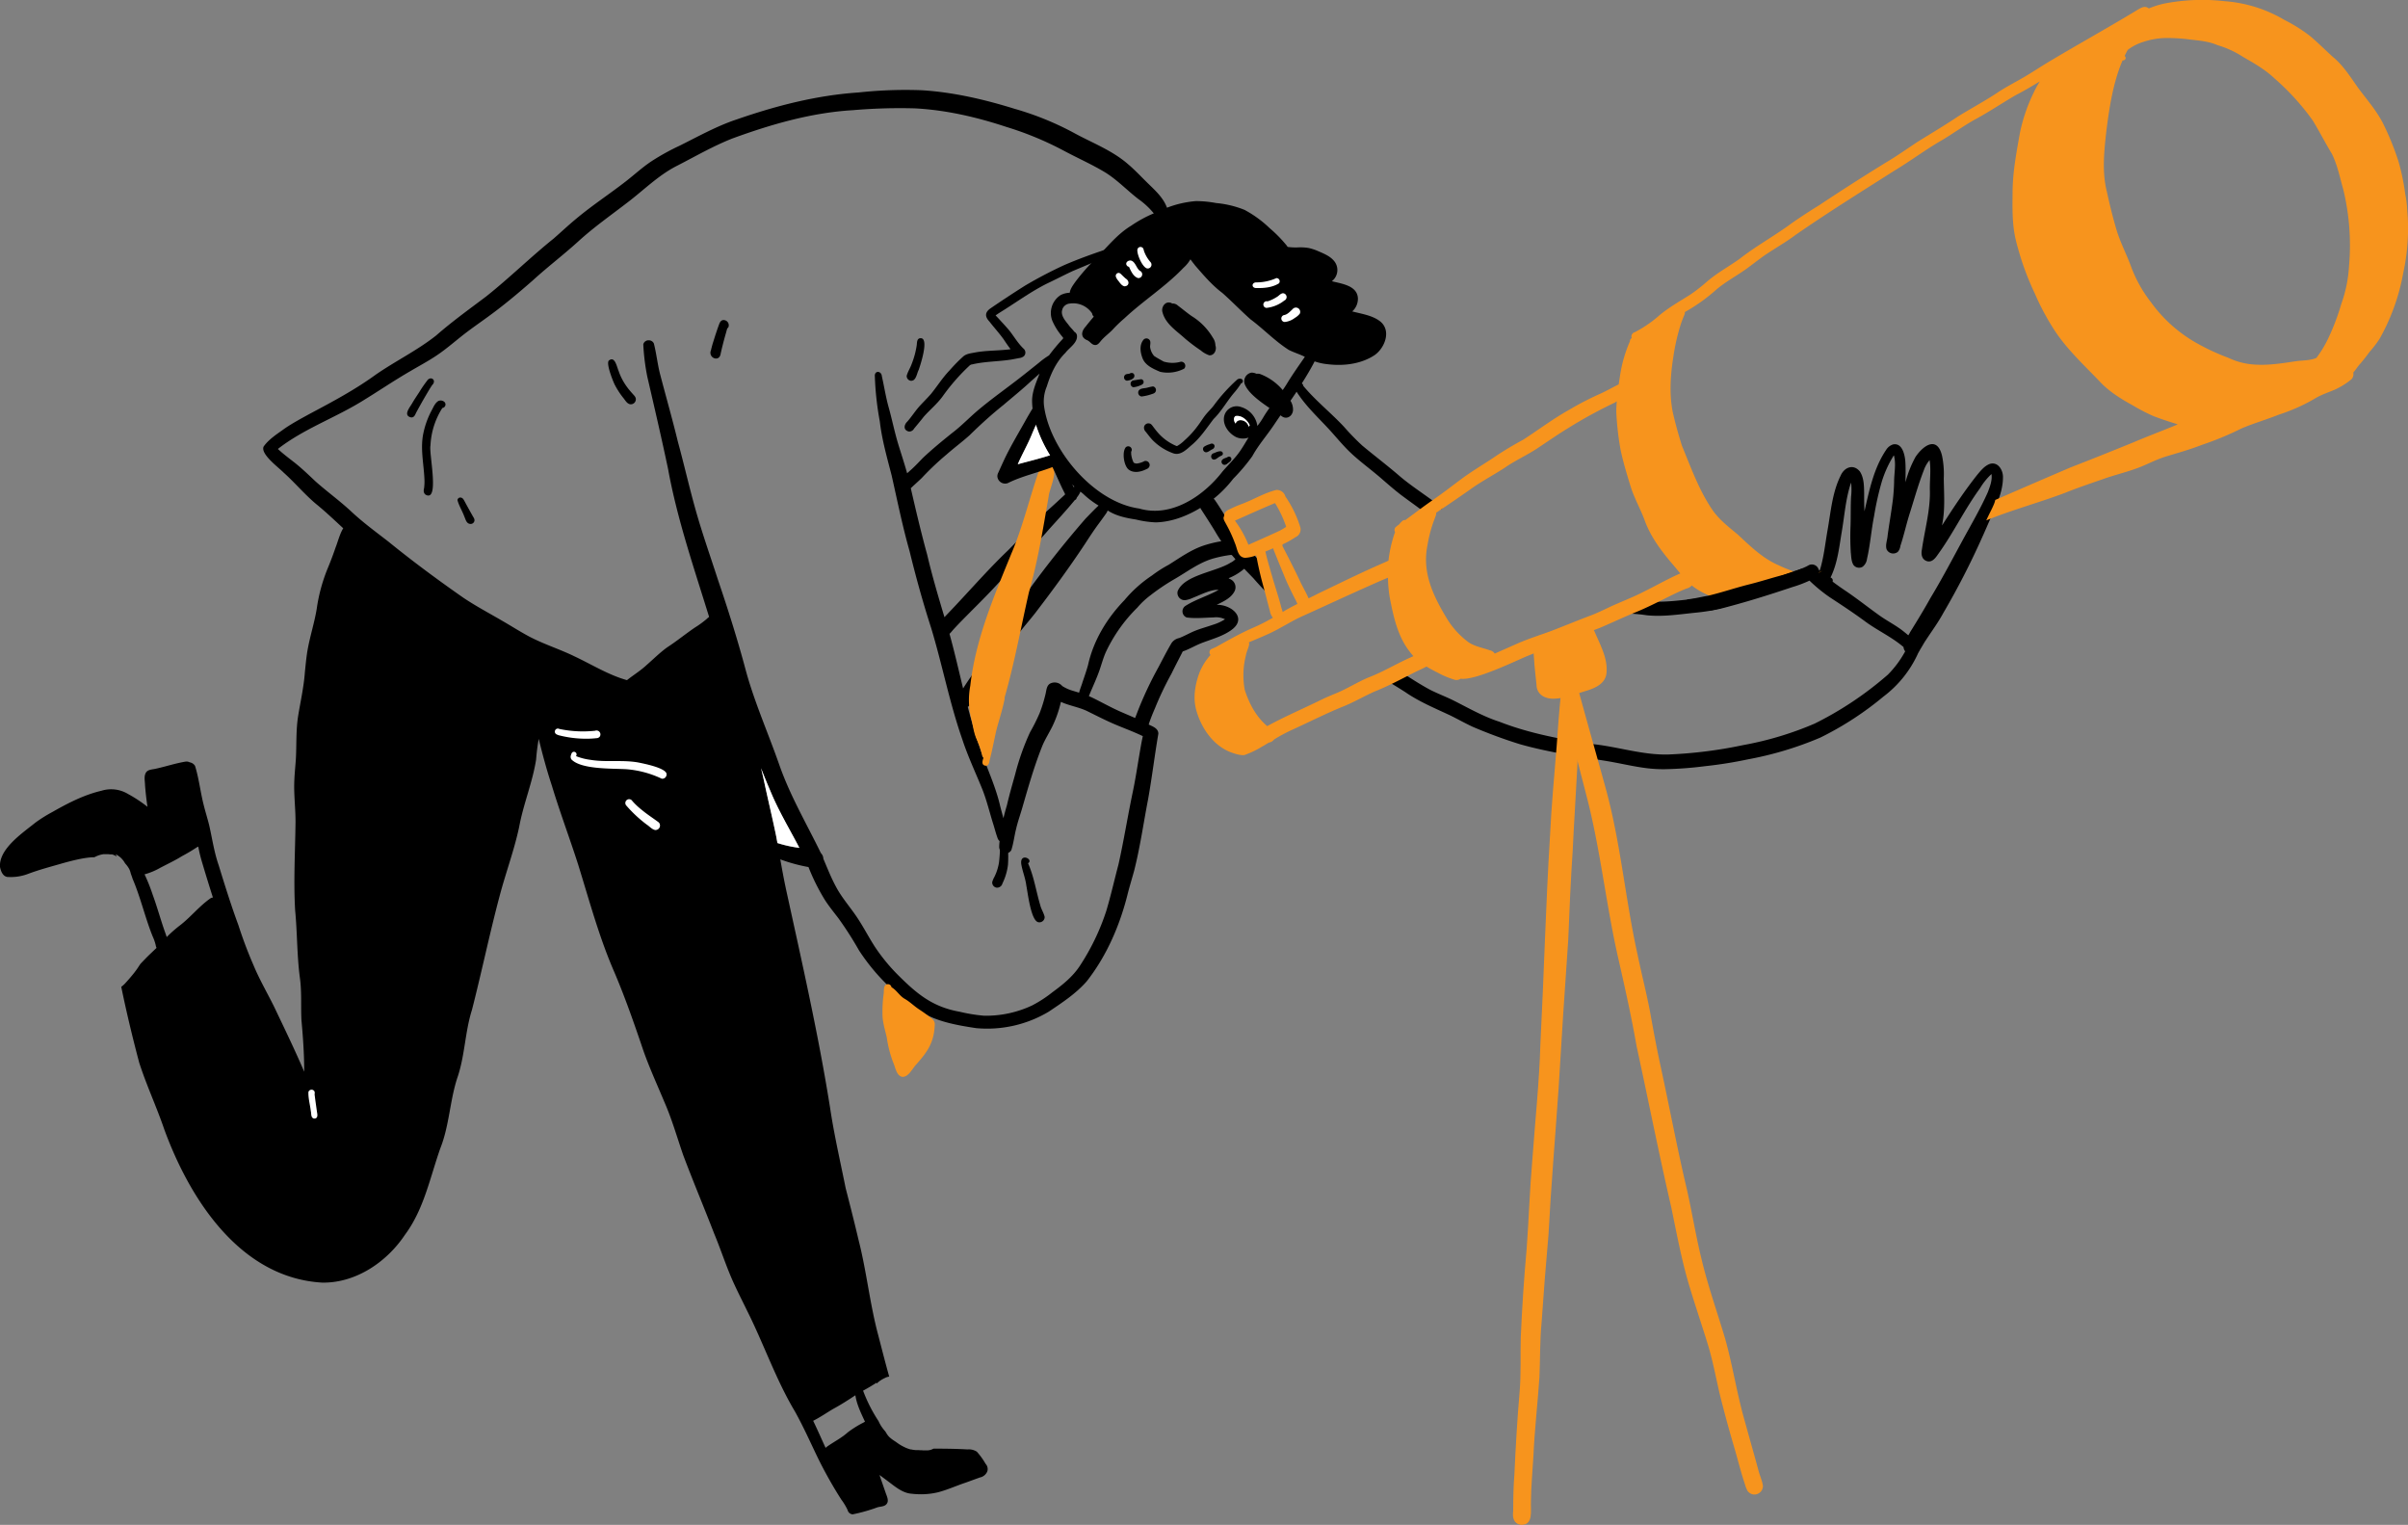 <svg xmlns="http://www.w3.org/2000/svg" viewBox="0 0 853.91 540.65"><rect x="0" y="0" width="853.91" height="540.65" fill="#808080" stroke="none"/><defs><style>.cls-1{fill:#f7941d;}.cls-2{fill:#fff;}</style></defs><title>Recurso 64</title><g id="Capa_2" data-name="Capa 2"><g id="Capa_1-2" data-name="Capa 1"><path d="M431,122.47c.56,1.52-.36,3.64-2.18,3.5a9,9,0,0,1-3-1.72,61.67,61.67,0,0,1-5.52-4.15c-3-2.76-7-5.2-8.07-9.41-.52-1.68.87-3.89,2.77-3.37.35,0,.63.41,1,.29a2.8,2.8,0,0,1,1.74.77c1.61,1.2,3.15,2.51,4.8,3.66a22.29,22.29,0,0,1,7.55,7.68A4.9,4.9,0,0,1,431,122.47Z"/><path d="M438.75,134.56c.64-.48,2-.44,2,.6a.86.86,0,0,1-.56.76c-.13.05-.12.05-.18.16a25.21,25.21,0,0,1-2.22,3c-2.65,3.05-4.55,6.67-7.45,9.5-2.35,3.07-4.48,6.35-7.41,8.92-1.89,1.55-4.11,4.13-6.8,3.25a19.51,19.51,0,0,1-7.37-4.67c-.89-.93-1.66-2-2.47-3a2,2,0,0,1-.58-1.79,1.6,1.6,0,0,1,1.93-1.14c.59.13.91.64,1.25,1.09.51.67,1,1.33,1.58,2a17.73,17.73,0,0,0,6.7,4.88.28.28,0,0,0,.28,0,12,12,0,0,0,2.61-2,32.09,32.09,0,0,0,4.65-5.09c.93-1.21,1.71-2.52,2.64-3.73s2.06-2.23,3-3.44A60.48,60.48,0,0,1,438.75,134.56Z"/><path d="M405.86,163.47a1.46,1.46,0,0,1,1.82,1.59,1.55,1.55,0,0,1-1,1.21c-1.95,1-4.5,1.65-6.41.25-1.74-1.32-2.46-6.22-1.06-7.93a1.26,1.26,0,0,1,2.13,1,1.1,1.1,0,0,1-.16.46c-.14.25,0,.53-.06.79A8.82,8.82,0,0,0,402,164a1.8,1.8,0,0,0,1.47.3A7.78,7.78,0,0,0,405.86,163.47Z"/><path d="M411.41,131.83c-2.31-1-5-2.09-6.13-4.52-.89-2.14-1.37-4.88.2-6.83a1.39,1.39,0,0,1,2-.13c.77.69.34,1.78.36,2.67a6.07,6.07,0,0,0,1.41,3.17c1.08.75,2.27,1.36,3.39,2a10.87,10.87,0,0,0,6.09.06,1.46,1.46,0,0,1,1.19,2.46A12.62,12.62,0,0,1,411.41,131.83Z"/><path d="M408.87,137a1.31,1.31,0,0,1,.89,1.92c-.33.62-1.1.72-1.7.94a16.83,16.83,0,0,1-3.26.72,1.4,1.4,0,0,1-1-2.06c.65-1,2.13-.76,3.16-1.1A17.94,17.94,0,0,1,408.87,137Z"/><path d="M404.72,134.45a1,1,0,0,1,.8,1.23c-.13.52-.64.75-1.09.94a8.52,8.52,0,0,1-2.5.68,1.24,1.24,0,0,1-.18-2.39C402.73,134.74,403.74,134.56,404.72,134.45Z"/><path d="M402.26,133.06c.19,1.3-1.66,1.84-2.67,1.92a1.2,1.2,0,0,1-.32-2.26,4,4,0,0,1,1-.19c.29,0,.48-.24.78-.25A.93.93,0,0,1,402.26,133.06Z"/><path d="M427.64,160.36a1.15,1.15,0,0,1-.72-1.93,6.81,6.81,0,0,1,1.91-.89c.45-.17.91-.41,1.37-.15.87.49.5,1.56-.29,1.9S428.49,160.36,427.64,160.36Z"/><path d="M433.66,160.86a.8.8,0,0,1-.54.7,6.84,6.84,0,0,0-1.3.77c-.59.48-1.48,1-2.09.24a1.21,1.21,0,0,1,.77-1.91C431.36,160.28,433.53,159.28,433.66,160.86Z"/><path d="M436.66,162.58c.12.85-.8,1.29-1.36,1.74a1.67,1.67,0,0,1-1.11.51,1.15,1.15,0,0,1-1-.89c-.19-1,.82-1.36,1.55-1.63.38-.07.65-.38,1-.42A.87.87,0,0,1,436.66,162.58Z"/><path d="M300.57,535.38a21.78,21.78,0,0,0-2.23-3.7A151.05,151.05,0,0,1,290,516.85c-2.65-5.49-5.13-11.07-8.1-16.4-6.8-11.39-11.07-24-17-35.8-1.45-3-3-6-4.41-9.07-2.77-5.9-4.7-12.13-7.21-18.14-3.6-9.31-7.48-18.51-11-27.87-2.19-6.32-4-12.77-6.71-18.92-2.48-5.95-5.18-11.83-7.34-17.91-3.2-9.43-6.45-18.83-10.35-28-5.39-12.33-8.87-25.35-12.85-38.17-3-9.36-6.48-18.58-9.33-28-1.8-5.46-3.3-11-4.66-16.59a72.16,72.16,0,0,0-.93,7.34c-1.28,8.12-4.52,15.77-6,23.84-1.77,8.33-4.78,16.31-6.94,24.53-3.57,13.39-6.37,27-9.81,40.38-2.5,7.88-2.48,16.29-5.2,24.12-2.66,8.15-2.82,16.89-6,24.9-3.68,10.43-5.8,21.6-12.53,30.67-6.38,9.58-17.17,17-28.95,17h-.36c-29.09-1.63-47-29.5-56.09-54.4-2.73-8-6.3-15.6-8.87-23.61C47,367.85,44.85,358.9,43,349.88a9.63,9.63,0,0,0,1.6-1.47l.46-.51c.9-1,1.75-2,2.58-3.06a28.34,28.34,0,0,0,1.7-2.41c.14-.22.29-.44.44-.65.53-.58,1.08-1.15,1.63-1.71,1.33-1.39,2.75-2.68,4.11-4h0a2.51,2.51,0,0,1-.29-.9,16.26,16.26,0,0,0-1.12-3.23c-2.69-6.69-4.27-13.81-7.12-20.43-.15-.61-.41-1.18-.61-1.77a7.39,7.39,0,0,0-.56-1.64,10.11,10.11,0,0,0-1.47-2A7.59,7.59,0,0,0,41,302.87a5.42,5.42,0,0,1,.4.84,5.9,5.9,0,0,0-.81-.47l-.37-.15-.48-.16-.14,0-.1,0-.16,0-.18,0-.19,0a5.17,5.17,0,0,0-.55-.07H36.88l-.21,0h0l-.47.08h0a8.85,8.85,0,0,0-2.16.72l-.6.28c-3.51,0-8.56,1.41-10.78,2-4.22,1.23-8.48,2.32-12.6,3.86A17.24,17.24,0,0,1,3,310.94H2.73C1,310.78.29,308.87,0,307.38c-.45-6.45,8.11-12.11,12.63-15.77a51.51,51.51,0,0,1,5.9-3.69c5.51-3.13,11.21-6.1,17.43-7.55a11.6,11.6,0,0,1,9.46,1.15,47.56,47.56,0,0,1,6.88,4.54c-.39-2.53-.66-5.07-.87-7.61,0-1.45-.46-3,.24-4.37s2.51-1.21,3.88-1.6c3.46-.76,6.86-1.91,10.36-2.46a2.47,2.47,0,0,1,1.37.27,2.73,2.73,0,0,1,1.88,1.25c1.43,4.58,1.92,9.47,3.14,14.13.57,2.29,1.29,4.55,1.86,6.84,1.1,4.75,1.76,9.59,3.37,14.21,2.19,7.13,4.41,14.26,7,21.26a150.26,150.26,0,0,0,5.36,14.22c2.1,5.07,4.88,9.82,7.31,14.73,3.64,7.65,7.35,15.27,10.68,23.06,0-6.19-.43-12.34-1-18.5-.22-5.06.16-10.16-.59-15.19-1-7.81-.87-15.7-1.63-23.53-.6-10.27,0-20.57.13-30.84.07-5.12-.67-10.23-.41-15.36.1-2.56.39-5.11.55-7.67.26-5,0-10.1.8-15.09s2-10.16,2.37-15.33c.26-2.51.48-5,.88-7.51.85-5.08,2.49-10,3.33-15.08a59.92,59.92,0,0,1,4-14.63c1-2.4,1.89-4.8,2.73-7.25.62-1.48,1.48-4.87,2.68-6.7-3.15-2.91-6.26-5.88-9.6-8.59-4.11-3.43-7.53-7.57-11.51-11.13-1.88-1.92-8.3-6.59-7.13-9.25,1.85-2.66,5-4.6,7.59-6.49,2.8-1.89,5.77-3.48,8.74-5.11,8-4.26,16-8.5,23.32-13.82,7-4.87,14.79-8.64,21.51-13.95,5.64-4.94,11.73-9.32,17.72-13.83,8.26-6.55,15.8-14,24-20.58,2.73-2.39,5.38-4.88,8.18-7.18,5.59-4.66,11.7-8.65,17.44-13.12,3-2.33,5.77-4.9,8.92-7a80.67,80.67,0,0,1,10-5.55c6.68-3.31,13.22-7,20.31-9.35,14-4.87,28.41-8.58,43.21-9.57A153.73,153.73,0,0,1,327,32c11.2.71,22.17,3.28,32.87,6.6A105.1,105.1,0,0,1,380.61,47c6.54,3.6,13.72,6.25,19.4,11.2,2.53,2.14,4.78,4.59,7.15,6.89s5,4.71,6.37,7.82c.11.24.21.49.3.74a36.77,36.77,0,0,1,10.26-2.35,39.23,39.23,0,0,1,7.17.69,35.54,35.54,0,0,1,10.07,2.42,40.21,40.21,0,0,1,8.88,6.46,47.49,47.49,0,0,1,5.92,6c.25.23.36.71.74.71a21.2,21.2,0,0,0,3.38.14,18.07,18.07,0,0,1,3.82.21,17.84,17.84,0,0,1,3.42,1.14c2,.86,4.07,1.69,5.5,3.35a5,5,0,0,1-.69,7.28l-.05,0c3.49.9,9,1.51,9.28,6a6,6,0,0,1-1.94,4.65c-.09,0-.09.08,0,.08,3.25.86,6.94,1.35,9.68,3.4,4.24,3.19,1.91,9.45-1.79,12.06-4.82,3.21-11.06,3.94-16.72,3.24a19.74,19.74,0,0,1-4.57-1c-1.39,2.68-2.93,5.27-4.55,7.81a1.33,1.33,0,0,1,.51.67c0,.14,0,.22.12.33,4.35,5.22,9.72,9.43,14.34,14.39A85.07,85.07,0,0,0,483.1,158c4.42,3.68,9,7.14,13.37,10.92,4.58,3.87,9.72,7,14.39,10.74l.73.61c-.5.22-1,.47-1.48.74a6.37,6.37,0,0,0-2.05,1.69,3.79,3.79,0,0,0-.58.68c-3.43-2.68-7-5.17-10.5-7.78-2.42-1.84-4.7-3.84-7-5.83-4.33-3.8-9.15-7.06-13.08-11.31-2-2.11-3.84-4.35-5.81-6.47-3.92-4.22-8.2-8.2-11.3-13.1-.72,1.07-1.44,2.14-2.17,3.2a5.85,5.85,0,0,1,.89,3.54c-.28,2-2.27,3.23-4,1.93l-.44-.3c-.72,1.05-1.44,2.1-2.15,3.16-2.54,3.84-5.61,7.27-7.84,11.33a65.39,65.39,0,0,1-6.77,8,41.09,41.09,0,0,1-6.93,7.08,3.68,3.68,0,0,1,.59.69c2.67,3.87,4.91,8,7.58,11.88,3.12,4.52,7.12,8.28,10.83,12.28a4.82,4.82,0,0,0-.14,1,4,4,0,0,0,.12,1c.08.4.18.79.28,1.19s.27,1,.42,1.48c.33,1.12.76,2.21,1.17,3.31s.9,2.47,1.34,3.71a102.49,102.49,0,0,1-8.08-8.33c-1.09-1.13-2.19-2.25-3.27-3.38a20.29,20.29,0,0,1-5.18,3.2c-.07,0-.31.1-.34.16a4,4,0,0,0,.5.29,3.15,3.15,0,0,1,1.61,4.28c-1.24,2.48-4,3.68-6.37,4.86,5.29-.18,11.09,4.81,5.12,9-3.22,2.28-7.15,3.24-10.78,4.68-1.92.78-3.72,1.84-5.66,2.58-.24.13-.59.13-.75.35a4.93,4.93,0,0,0-.23.46c-1.25,2.43-2.51,4.86-3.71,7.31a112.32,112.32,0,0,0-5.82,12.18c-.83,1.94-1.64,3.88-2.27,5.88,1.45.7,3.39,1.33,3.43,3.22-1.32,7.74-2.26,15.54-3.64,23.28-1.63,8.41-2.82,16.92-4.92,25.23-.72,2.65-1.53,5.26-2.22,7.92-2.74,11.24-7.43,22.2-14.59,31.35-3.79,4.36-8.69,7.57-13.45,10.77a42.55,42.55,0,0,1-25.81,5.87c-11.57-1.73-18.78-3.6-27.53-11.75a72.09,72.09,0,0,1-14-15.82,124.57,124.57,0,0,0-7.26-11.34c-1.65-2.18-3.39-4.28-4.86-6.58a73.19,73.19,0,0,1-5.79-11.62,58.91,58.91,0,0,1-10-2.73c.69,3.85,1.39,7.69,2.23,11.5,5.55,25.38,11.31,50.73,15.4,76.39,1.43,9.65,3.64,19.15,5.56,28.71,1.57,6.08,3.11,12.16,4.55,18.27,2.87,11.17,4,22.71,7,33.85,1.28,4.9,2.51,9.81,3.89,14.68a3.79,3.79,0,0,0-1.3.37l-.2.1,0,0a10.36,10.36,0,0,0-2.88,1.92l-.1.05c0-.08,0-.17-.07-.26-1.53,1-3.11,1.93-4.72,2.8a54,54,0,0,0,5.48,10.79,14.66,14.66,0,0,0,.93,1.75,17.5,17.5,0,0,0,1.39,1.82c.11.14.21.29.31.44a7.1,7.1,0,0,0,1.07,1.51,10.79,10.79,0,0,0,1.33,1.1l.52.36-.33-.24.57.39h0l0,0-.09-.06.25.18-.14-.11.18.13.05,0,.39.3h0l0,0,.12.08.24.18.4.27.24.16.63.38,0,0,0,0,0,0,.11.06.22.12.37.2-.22-.13.33.18c.23.12.45.22.67.32s.46.2.69.29l.35.12.36.12.35.11h0l.09,0,.08,0,.06,0,.23.06-.21-.06a7.51,7.51,0,0,0,1.09.19l.49.06h0a5.87,5.87,0,0,0,.59,0l.29,0-.2,0h0c.28,0,.56,0,.84.05l.14,0,.31,0,.25,0,.51.05.18,0,.64,0,.42,0a4.68,4.68,0,0,0,2.4-.62c4,0,8.06.05,12.09.28a5.24,5.24,0,0,1,3.27.79A24.92,24.92,0,0,1,349.5,519a2.71,2.71,0,0,1,.63,2.63,3.55,3.55,0,0,1-2.67,2.22l-5.09,1.85c-3.31,1.09-6.49,2.58-9.88,3.43a26,26,0,0,1-5.9.67,28,28,0,0,1-3.18-.18c-3.17-.19-5.65-2.27-8.08-4.09-1.14-.87-2.3-1.71-3.45-2.58.75,2.21,1.53,4.42,2.29,6.63.48,1.3,1.24,2.94-.1,4-.89.67-2.07.54-3.08.91a59.77,59.77,0,0,1-8.62,2.43A2,2,0,0,1,300.57,535.38Zm-5.21-35.79c-2.33,1.39-4.57,2.94-7,4.16,1.53,3.17,2.94,6.4,4.41,9.6a5,5,0,0,1,.84-.67c2.36-1.63,4.94-2.93,7.07-4.87a37.56,37.56,0,0,1,5-3.17,10,10,0,0,0,1.06-.58c-.06-.1-.1-.2-.15-.3-1.34-2.89-2.8-5.89-3.26-9.06C300.73,496.43,298.12,498.1,295.36,499.59ZM231.87,121.78c.9,3.51,1.27,7.17,2.16,10.7,2.1,8.06,4.4,16.06,6.36,24.15,2.22,8.12,4.07,16.33,6.36,24.42s5.13,16.14,7.74,24.19c3.67,10.8,7.12,21.69,10.05,32.72,3.12,11.33,7.92,22.08,11.79,33.16s9.73,21,14.77,31.35a2.92,2.92,0,0,1,.87,2c1.44,3.38,2.78,6.81,4.52,10,2,3.76,4.87,7,7.26,10.53s4.22,7.16,6.48,10.66a65.16,65.16,0,0,0,8.18,10c6.74,6.72,12.25,11.36,22,13.08a57.84,57.84,0,0,0,8.56,1.39,38.47,38.47,0,0,0,17-3.63,43.62,43.62,0,0,0,7.21-4.68c3.59-2.62,7.13-5.46,9.63-9.19a81.34,81.34,0,0,0,9.48-19.62c1.63-5.44,2.87-11,4.33-16.48,1.91-8.52,3.27-17.15,5.07-25.69,1.26-6,2.08-12.17,3.23-18.24.11-.5.21-1,.31-1.5.13-.18-.2-.17-.29-.25-3.21-1.53-6.56-2.73-9.82-4.13s-6.57-3.11-9.83-4.71c-2.92-1.34-6.15-1.82-9.08-3.16a40.38,40.38,0,0,1-3.06,8.75c-1.17,2.37-2.62,4.6-3.61,7.06-2.79,7-4.86,14.26-6.95,21.49-.74,2.6-1.67,5.14-2.27,7.77-.64,2.48-.9,5.09-1.7,7.51a2.3,2.3,0,0,1-4.28-1.36c0-.62.07-1.24.13-1.86a2.42,2.42,0,0,1-.78-1.26c-.55-1.5-.94-3.06-1.41-4.58-1.33-4.18-2.32-8.47-3.94-12.55-2.39-5.9-5.13-11.66-7.11-17.73-4.5-12.87-7.06-26.31-11-39.34-2.9-9-5.44-18.14-7.68-27.33-2.52-8.86-4.33-17.87-6.36-26.84-1.63-6.35-3.45-12.65-4.2-19.19A106.38,106.38,0,0,1,310.22,133c.23-1.75,2.37-1.39,2.5.39.86,3.81,1.44,7.68,2.53,11.44,1.14,4.17,2,8.41,3.25,12.56,1.06,3.47,2.21,6.91,3.18,10.41l.9-.81c1.65-1.42,3.12-3,4.63-4.57,3.29-3.12,6.82-6,10.35-8.84,3.48-2.62,6.45-5.83,9.81-8.59,5.16-4.29,10.68-8.12,15.93-12.3,1.71-1.36,3.42-2.71,5.12-4.08A28.76,28.76,0,0,1,372,126a68,68,0,0,1,4.69-5.64l.39-.48c-.2-.27-.39-.54-.59-.78a22.23,22.23,0,0,1-3.31-5.34,7.55,7.55,0,0,1,2.89-9.11,7.43,7.43,0,0,1,3.28-.85c.12-1.29,1.2-2.75,1.89-3.74a73.22,73.22,0,0,1,7.6-8.63c3.91-4,7.45-8.48,12.31-11.42a44.37,44.37,0,0,1,8-4.36,27.7,27.7,0,0,0-5.46-5.07c-3.9-3-7.3-6.6-11.46-9.26-4.69-2.88-9.76-5.1-14.62-7.69A114.47,114.47,0,0,0,356.87,45c-10.51-3.47-21.36-6-32.45-6.58a195.53,195.53,0,0,0-22.05.65c-14.63.87-28.88,5-42.59,10-6.81,2.67-13.16,6.36-19.66,9.69-6.7,3.38-12,8.82-17.91,13.26-5.73,4.41-11.67,8.58-17,13.44s-11,9.14-16.24,13.93c-5.28,4.63-10.67,9.14-16.38,13.25-3,2.18-6.08,4.3-9,6.63s-5.63,4.66-8.66,6.7-6.2,3.72-9.32,5.56c-6,3.46-11.76,7.41-17.69,11-9.63,5.84-20.46,9.69-29.38,16.65,1.69,1.59,3.56,3,5.38,4.42,2.84,2.18,5.42,4.68,8,7.11,4.06,3.6,8.47,6.79,12.46,10.48,4.17,3.93,8.79,7.31,13.31,10.81,8.61,7,17.51,13.57,26.59,19.91,4.54,3.05,9.4,5.6,14.11,8.37,3.13,1.81,6.18,3.76,9.38,5.46,5.18,2.71,10.8,4.45,16,7,6.1,2.86,12.12,6.64,18.57,8.41,2.26-1.81,4.75-3.31,6.88-5.29,2.44-2.13,4.74-4.43,7.37-6.34,3.37-2.18,6.47-4.73,9.8-7a34,34,0,0,0,4.14-3,6.3,6.3,0,0,1,.93-.78c-5.35-17.35-11.29-34.56-14.55-52.45-2.3-10.93-4.84-21.81-7.36-32.69a77,77,0,0,1-1.43-11.51,1.88,1.88,0,0,1,1.92-1.43A1.93,1.93,0,0,1,231.87,121.78ZM69.83,300.4a59.24,59.24,0,0,1-5.26,3.13c-2.49,1.55-5.14,2.79-7.74,4.15A23.8,23.8,0,0,1,51.26,310a63.26,63.26,0,0,1,2.9,7.27c1.55,4.23,2.73,8.58,4.22,12.83.2.58.49,1.34.74,2.14a44.84,44.84,0,0,1,4.43-3.94c4-3,7.14-7.11,11.27-9.92a2.14,2.14,0,0,1,.69-.15c-1.39-4.33-2.72-8.67-4-13a51.46,51.46,0,0,1-1.2-5.05A5,5,0,0,0,69.83,300.4ZM271,277.19c1.34,6.33,2.88,12.62,4.19,19,.17.91.35,1.82.51,2.74a43.72,43.72,0,0,0,7.78,1.71c-3.48-6.66-7.38-13.11-10.26-20.07-1.17-2.7-2.27-5.42-3.35-8.16C270.26,274,270.64,275.57,271,277.19Zm121-94.8c-.8,1.15-1.63,2.27-2.46,3.4-1.71,2.31-3.28,4.73-4.85,7.14-5.54,8.38-11.49,16.48-17.6,24.45-2.55,3.25-5.34,6.33-7.69,9.73-4.59,6.13-8.43,12.75-12.95,18.93-.73,1.07-1.4,2.19-2.08,3.31a2.93,2.93,0,0,1-1.19,1.27c1.53,5.85,3.24,11.67,5.3,17.36,2.21,5.89,4.78,11.67,6.2,17.83.37,1.44.76,2.87,1.15,4.3.37-1.57.8-3.14,1.26-4.69.84-3.64,1.88-7.21,2.88-10.8a86.83,86.83,0,0,1,5.3-15,65.71,65.71,0,0,0,3.41-6.82,50,50,0,0,0,2.06-6.64c.34-1.31.34-3,1.59-3.76a3.49,3.49,0,0,1,4.36.84,14.24,14.24,0,0,0,3.8,1.69c.72.23,1.45.44,2.17.66.36-1.41,1-2.88,1.23-3.77.69-2,1.37-4,1.94-6,1.92-8.75,6.71-16.61,12.88-23a45.76,45.76,0,0,1,9.83-8.8,43,43,0,0,1,5.87-3.76c3.89-2.43,7.64-5.14,12-6.69a40.55,40.55,0,0,1,6.68-1.67c-.6-.88-1.18-1.77-1.73-2.7-1.76-3-3.69-5.89-5.56-8.82-.05-.1-.09-.2-.13-.3-4.8,2.91-10.24,5-15.8,5.13a35,35,0,0,1-7-1c-3.46-.54-6.94-1.23-9.94-3.13l-.13-.07A5.8,5.8,0,0,1,392,182.39Zm44.41,14.37a42,42,0,0,0-5.66,1.12c-5.39,1.39-9.78,4.9-14.53,7.6a75.07,75.07,0,0,0-8.25,5.58,29.09,29.09,0,0,0-4.68,4.4,54.61,54.61,0,0,0-11.2,15.87c-.87,2-1.45,4.14-2.16,6.21-1.06,3.06-2.46,6-3.69,9,0,.09-.07.19-.1.3.37.14.74.3,1.11.47,3.46,1.68,6.81,3.6,10.35,5.13,1.64.72,3.29,1.41,4.93,2.13.26-.69.55-1.36.77-2a129.67,129.67,0,0,1,7.5-16c1.52-2.89,3-5.78,4.66-8.6a4.37,4.37,0,0,1,2.71-1.75c1.92-.73,3.69-1.79,5.59-2.56,2.07-.83,4.24-1.4,6.34-2.14a17,17,0,0,0,4.21-1.9c.09,0,.09-.07,0-.1a7.12,7.12,0,0,0-4-.6c-3.15.06-6.39.45-9.51,0a2.32,2.32,0,0,1-.28-4.19c3.66-2.29,7.88-3.46,11.62-5.59-2.6-.24-6.35,1.73-9.16,2.83a9.52,9.52,0,0,1-2.64.82,2.57,2.57,0,0,1-2.73-3.16c2.31-5.78,13.61-6.87,18.7-10.09a6.33,6.33,0,0,0,1.79-1.27c-.43-.49-.87-1-1.29-1.49Zm-53.76-21.47c-.27.43-.57.84-.88,1.24a.78.78,0,0,1-.59.74l-.56.67c-2.82,3.39-5.82,6.62-8.77,9.9-5.68,6.6-11.82,12.75-17.9,19-2.93,3.2-6,6.3-9.06,9.35-2.29,2.32-4.6,4.6-6.8,7-.44.5-.88,1.08-1.38,1.55,1.78,6.4,3.25,12.89,4.82,19.35,1.25-2,2.64-4,4-5.95,2.72-4.47,5.37-9,8.23-13.35,2.29-3.72,4.91-7.19,7.54-10.67A369,369,0,0,1,385,183.83c1.51-1.53,3-3.14,4.57-4.58A31.64,31.64,0,0,1,384,175l-.87-.7A3.45,3.45,0,0,1,382.62,175.29ZM365.78,135c-3.2,3-6.59,5.72-9.91,8.55-4.22,3.38-8.21,7-12.08,10.8-2.65,2.37-5.51,4.49-8.18,6.84a98.47,98.47,0,0,0-8.77,8.32c-1.13,1.08-2.29,2.12-3.44,3.19a3.08,3.08,0,0,1-.42.39c1.81,7.9,3.67,15.79,5.82,23.61,1.75,7.45,3.92,14.79,6.12,22.12,1.45-1.54,2.92-3.06,4.36-4.61,6-6.41,11.82-13,18.18-19.08,4.68-4.64,9-9.63,13.89-14q3.66-3.29,7.24-6.66a10.64,10.64,0,0,1,2.4-1.95,36.11,36.11,0,0,1-6.64-7.92c-4.55-6.69-8.32-14.47-8.36-22.71.1-3.31,1.48-6.37,2.66-9.42Zm11-25.41c-.86,2,.86,4,2.08,5.51.59.89,1.48,1.65,2.11,2.53a1.89,1.89,0,0,1,.89,1.06c.55,2.72-2.63,4.5-4.07,6.43-3.32,3.27-5.22,7.51-6.58,11.91a13.6,13.6,0,0,0-1,6.75c2,15.71,17.71,34.31,33.76,36.52,11.37,3.34,22.87-4.43,29.57-13.15,2.27-2.64,4.83-5,6.72-8,.88-1.31,1.64-2.7,2.49-4a6,6,0,0,1-4.35-.15c-2.48-1.22-4.63-3.92-4.38-6.8a4.53,4.53,0,0,1,6-3.91,8.19,8.19,0,0,1,5.86,6.73,25,25,0,0,0,2.29-3.37c.61-1,1.28-2,2-3-3.69-2.48-7.74-5.51-8.83-8.61a3.12,3.12,0,0,1,2.43-3.92,3.86,3.86,0,0,1,1.73.38h.37a2.55,2.55,0,0,1,1.17.19,19.58,19.58,0,0,1,7.83,5.61c.48-.68.94-1.37,1.37-2.07,1.85-3.06,3.91-6,5.93-8.91a8.92,8.92,0,0,0,.54-.82c-1.84-.91-3.81-1.51-5.65-2.41-4.91-3.11-8.94-7.4-13.59-10.86-3.4-3-6.59-6.35-10-9.36-3.69-2.77-6.68-6.31-9.69-9.78-.43-.6-1.09-1.35-1.63-2.16a12.16,12.16,0,0,1-2.45,3c-6.35,6.67-14.21,11.61-20.91,17.89a46.38,46.38,0,0,0-4.29,4.12c-1.34,1.39-2.94,2.5-4.16,4-.56.66-1.13,1.5-2.12,1.38-1.15-.12-1.64-1.25-2.69-1.7-2.45-1-2.11-3.16-.52-4.86.92-1.2,1.9-2.35,2.87-3.5a1.76,1.76,0,0,1-.6-1.14,8.09,8.09,0,0,0-7.94-3.49h0A3.06,3.06,0,0,0,376.75,109.58ZM440.14,149a3,3,0,0,1,2.67,2.37,1.85,1.85,0,0,1,.24-.44c.13-.06.16-.14.07-.24-.85-1.81-2.92-3.56-5-3.15-.76.61-.61,1.66,0,2.62.24-.25.34-.62.66-.81a1.84,1.84,0,0,1,1.12-.37Z"/><path d="M585.42,272.52c-4.3-.4-8.53-1.37-12.77-2.17-5.71-1.09-11.5-1.7-17.21-2.79s-11.19-2.18-16.66-3.76a172.83,172.83,0,0,1-16.56-6.12c-2.68-1.24-5.24-2.7-7.89-4-5.43-2.55-11-4.83-16-8.29-3.12-2-6.3-3.88-9.47-5.79.65-.12,1.29-.26,1.93-.42a14.36,14.36,0,0,0,4.46-1.61l.18-.12c4,2.43,7.81,5.07,11.93,7.23,2.6,1.29,5.31,2.33,7.92,3.6,5.4,2.71,10.64,5.75,16.42,7.61,10.79,4.21,22.27,6.32,33.7,8,8.76,1,17.31,3.85,26.18,3.62a159.16,159.16,0,0,0,26.56-3.33,116.83,116.83,0,0,0,25.35-7.62,121.32,121.32,0,0,0,26-17.38,36.44,36.44,0,0,0,6.12-8.25,2.71,2.71,0,0,1-.59-1.51l0,0c-4.13-3.55-9.12-5.8-13.49-9-4.13-3.06-8.42-5.88-12.72-8.69a56,56,0,0,1-7-5.73c-.1-.11-.09-.16-.24-.09a44.17,44.17,0,0,1-6.09,2.28c-8.36,2.81-16.78,5.44-25.33,7.62a70.56,70.56,0,0,1-9,1.43c-5.75.59-11.53,1.51-17.32.89-3.85-.62-7.78-.61-11.66-1a17,17,0,0,0,3.33-1.22,15.61,15.61,0,0,0,4.58-3.29c.51.05,1,.12,1.51.19,5.65,1,11.37.37,17-.25a74.34,74.34,0,0,0,17.57-3.59c5.73-1.59,11.38-3.46,17-5.34a51,51,0,0,0,7.2-2.68c.48-.2.89-.51,1.36-.69a2.52,2.52,0,0,1,3.17,1.57,3.53,3.53,0,0,0,.37.55q.22-.67.42-1.35c1.15-4.22,1.62-8.57,2.36-12.86,1.18-6.56,1.66-13.47,4.67-19.51,1.29-3,4.52-4.29,6.82-1.5,1.44,2.16,1.47,5,1.52,7.45,0,2.23,0,4.45.12,6.67,1.71-7.5,3.31-15.32,7.7-21.8a4.44,4.44,0,0,1,2.49-1.92c3.22-.58,4.11,3.68,4.29,6s.07,4.95.07,7.43a38.14,38.14,0,0,1,3.56-9c2.89-4.27,7.78-7.44,9.42-.3a32.34,32.34,0,0,1,.59,7.86c.06,5.44.53,10.92-.54,16.29-.1.59-.1.49.06.25l.31-.48c3.76-5.89,7.65-11.71,12-17.22,1.25-1.48,2.54-3.14,4.4-3.87,2.93-1,4.83,2.12,4.76,4.71,0,4.94-2.18,9.57-4.16,14-1.1,2.47-2.17,5-3.28,7.43a275.38,275.38,0,0,1-13.69,26.64c-1.87,3.45-4.2,6.59-6.34,9.87-.68,1-1.19,2.05-1.83,3-.26.58-.64,1.09-.9,1.67A39.64,39.64,0,0,1,667.86,247a112.2,112.2,0,0,1-22.36,14.52,121.45,121.45,0,0,1-25.6,7.7,151,151,0,0,1-15.24,2.43,131.71,131.71,0,0,1-14.31,1.07C588.7,272.74,587.06,272.67,585.42,272.52Zm67.71-84.06c-.93,5.5-1.48,11.23-4,16.31a1.09,1.09,0,0,1,.73,1.44q2,1.51,4.08,2.92c4.43,2.94,8.57,6.27,12.9,9.34,2.13,1.48,4.41,2.71,6.54,4.18,1.17.79,2.25,1.7,3.34,2.6.24-.39.46-.76.64-1.13,2.49-4,4.93-8,7.22-12.12,4-6.61,7.58-13.42,11.25-20.19,3.1-5.71,6.42-11.34,9.07-17.28.75-2,1.57-4.06,1.34-6.2,0-.12,0-.28-.13-.17a23.13,23.13,0,0,0-4,5c-5.48,7.49-9.46,15.93-14.9,23.42-.91,1.34-2.18,3-4,2.34s-2-2.54-1.67-4.13c1-7,3-13.84,2.82-20.95-.09-3.5.44-7-.07-10.52-.05-.27-.06-.14-.18,0a11.3,11.3,0,0,0-1.89,3.39c-1.91,4.91-3.33,10-4.9,15-1.24,3.8-2.14,8.05-3.42,11.85a4,4,0,0,1-.67,1.81h0a1.5,1.5,0,0,1-.59.53,2.59,2.59,0,0,1-3.63-1.14c-.5-1.6.27-3.28.37-4.91.58-4.26,1.34-8.5,1.87-12.77q.36-3.15.43-6.3c0-3,.71-6.07,0-9,0-.15,0-.39-.2-.19a39.86,39.86,0,0,0-4.1,8.95,103.07,103.07,0,0,0-2.8,12.41c-1,5-1.36,10.21-2.52,15.22a4.13,4.13,0,0,1-1.53,2.76,2.49,2.49,0,0,1-3.21-.55c-.86-1.29-.82-3-1-4.45a93.36,93.36,0,0,1-.09-9.61c.11-3.41,0-6.82.19-10.23a22.49,22.49,0,0,0,0-5C654.52,176.64,654.11,182.67,653.13,188.46Z"/><path class="cls-1" d="M349,264.68c-3.57-1.36-3.69-6.68-4.6-9.91a27.08,27.08,0,0,1-.33-11.58c1.85-16.53,8.36-31.65,14.57-46.9,4.63-10.8,7-22.47,11.27-33.36,1.17-1.41,3.61.33,2.85,1.91,0,.11-.34.34-.1.33,3,1.26-.61,8.3-.78,10.8-2,11.39-3.79,22.85-7,34-3.51,15.35-6.13,30.95-11.33,45.86C352.37,258.47,352.63,264.44,349,264.68Z"/><path class="cls-1" d="M349.41,271.48c-1.5-.29-1-1.77-.65-2.79a1.86,1.86,0,0,1-.52-1,30.63,30.63,0,0,0-1-3.34,29.68,29.68,0,0,1-2.16-7.9,32.41,32.41,0,0,1-.75-7.85c.25-1.5.84-9.47,3.07-8.56a.83.83,0,0,1,.36,1.19,1.17,1.17,0,0,0-.16.34,40,40,0,0,0-1.11,8.21A47.39,47.39,0,0,0,349.6,263c0,.05,0,.21.08.08.74-2.53,1.55-5,2.28-7.56.87-2.7,1.09-5.61,2.27-8.21a1.06,1.06,0,0,1,2,.53c-.7,3.81-2,7.49-2.95,11.24-.79,3.5-1.42,7-2.35,10.5C350.83,270.46,350.54,271.64,349.41,271.48Z"/><path class="cls-1" d="M320,381.81c-2.11-.34-2.47-3.35-3.22-5a40.81,40.81,0,0,1-2.32-9c-.65-2.82-1.57-5.6-1.52-8.52a45.56,45.56,0,0,1,.39-6.7c.19-1-.08-2.28.54-3.19a1.3,1.3,0,0,1,2.27.63c1.76,1,2.78,2.93,4.5,4,2,1.11,3.54,2.73,5.44,3.95a50.18,50.18,0,0,1,4.51,3.31,2.48,2.48,0,0,1,.9,1.73c-.2,6.59-2.54,9.87-6.75,14.58C323.48,379,322.13,381.9,320,381.81Z"/><path d="M379.78,177.33c-1.25-.23-1.83-1.44-2.25-2.51-1.56-3-2.84-6.16-4.32-9.21-5.25,2-10.82,3.19-15.88,5.7a2.76,2.76,0,0,1-3.65-2.38,2.73,2.73,0,0,1,.34-1.37q1.14-2.55,2.32-5.08c2.36-4.89,5.2-9.53,7.82-14.28.72-1.24,1.44-2.48,2.21-3.69.33-.5.71-1.15,1.35-1.27a1.64,1.64,0,0,1,1.76,1.11,3.08,3.08,0,0,1-.28,1.9c-1,2.68-2.26,5.26-3.38,7.9-1.47,3.56-3.41,6.91-4.93,10.45,4.22-1.14,8.55-2.19,12.69-3.59,1.62-.1,2.37,1.5,3,2.7a44.63,44.63,0,0,1,2.27,5c.95,2,1.85,4.06,2.86,6A1.82,1.82,0,0,1,379.78,177.33Z"/><path d="M322.29,153c-2-.46-1.8-2.35-.51-3.56,1.63-1.86,2.94-4,4.63-5.79,1.23-1.32,2.51-2.59,3.7-3.94,2.24-2.75,4.11-5.78,6.59-8.35a57.69,57.69,0,0,1,4.91-5c1.18-1,2.77-1.1,4.21-1.4,3.73-.69,7.54-.6,11.3-1,.36,0,.92-.1,1.24-.16-.86-1.12-1.68-2.33-2.48-3.53-1.55-2.17-3.37-4.13-5-6.25-1.72-1.82-1.63-3.37.5-4.78q6-4.11,12.17-8a154,154,0,0,1,13.89-7.27c4.74-2.05,9.61-3.81,14.5-5.46,1.41-.32,3.15-1.34,4.52-.61a1.17,1.17,0,0,1,.2,1.71c-.79.6-1.9.62-2.8,1-4.51,1.7-8.94,3.6-13.39,5.46-3.07,1.42-6.06,3-9.13,4.44-5.44,2.71-10.37,6.27-15.5,9.5-.91.58-1.84,1.14-2.72,1.77q-.14,0,0,.12c.45.47.91.94,1.35,1.43,1.22,1.35,2.48,2.67,3.63,4.08,1.64,2.13,3,4.47,5,6.33a1.82,1.82,0,0,1,0,2.53,3.15,3.15,0,0,1-1.72.69c-1,.19-1.91.38-2.88.54-4.55.71-9.22.63-13.73,1.69a1.54,1.54,0,0,0-1,.47,71.73,71.73,0,0,0-9.47,10.83c-1.92,2.66-4.49,4.75-6.66,7.19-1.14,1.46-2.34,2.88-3.52,4.31A1.93,1.93,0,0,1,322.29,153Z"/><path d="M323,135a1.68,1.68,0,0,1-1.47-1.78c.38-1.43,1.24-2.71,1.74-4.11a29.82,29.82,0,0,0,1.83-6.81c.1-1,.05-2.46,1.49-2.39,2.89.17-.2,9.51-.81,11.23C325.09,132.47,324.86,135.14,323,135Z"/><path d="M223.41,143.32c-1.19-.26-1.73-1.52-2.48-2.36a29.07,29.07,0,0,1-3-4.68c-.66-1.4-3-7.27-2.06-8.4,2.18-1.88,2.88,2.26,3.5,3.64a20.59,20.59,0,0,0,2.9,5.58c.6.85,1.29,1.65,2,2.44.47.56,1.11,1.08,1.2,1.84A1.78,1.78,0,0,1,223.41,143.32Z"/><path d="M145.81,148c-3-.65-.51-3.52.34-5s1.73-2.74,2.61-4.1a42.09,42.09,0,0,1,2.76-4,1.61,1.61,0,0,1,1.3-.75c1.34.2,1.32,1.56.46,2.34-.79,1.14-1.46,2.35-2.18,3.54-1.23,2.1-2.43,4.23-3.58,6.38C147.18,147.17,146.82,148.06,145.81,148Z"/><path d="M151.59,175.66c-1.32-.29-1.52-1.46-1.2-2.6a18.71,18.71,0,0,0,.11-3.43c-.26-5.4-1.53-10.84-.33-16.21a30.67,30.67,0,0,1,2.79-7.71c.7-1.23,1.23-2.77,2.48-3.53a2,2,0,0,1,1.92.15,1.25,1.25,0,0,1-.49,2.32,27,27,0,0,0-4.22,13.3C152.08,160.64,155.61,176.54,151.59,175.66Z"/><path d="M166.64,185.75c-1.3-.19-1.53-1.65-2-2.64-.72-2-1.89-3.79-2.41-5.77a1,1,0,0,1,1.2-.92c.62.09.92.6,1.2,1.1.95,1.75,1.89,3.5,2.88,5.22.29.58.78,1.1.75,1.78A1.37,1.37,0,0,1,166.64,185.75Z"/><path d="M253.65,127.1a2.06,2.06,0,0,1-1.54-2.89c.27-1.2.61-2.39,1-3.57.59-1.92,1.22-3.82,1.91-5.7.26-.67.63-1.37,1.42-1.46a1.85,1.85,0,0,1,1.85,2.55,1.24,1.24,0,0,1-.39.4c-.2.62-.35,1.28-.54,1.91q-1,3.45-1.79,7C255.43,126.38,254.85,127.26,253.65,127.1Z"/><path d="M353.47,314.73a1.84,1.84,0,0,1-1.61-2,8,8,0,0,1,.74-1.77,17.4,17.4,0,0,0,1.68-5.34,54.7,54.7,0,0,0,.35-7,1.28,1.28,0,0,1,2.33-.23c.31.42.21,1,.48,1.43a1.07,1.07,0,0,1,0,1.28,40.67,40.67,0,0,1,0,5.52,20.54,20.54,0,0,1-1.95,6.59A2,2,0,0,1,353.47,314.73Z"/><path d="M368.39,327c-2.79-.1-3.92-10.53-4.44-13-.31-2.64-1.4-5.11-1.81-7.72-.46-4.1,4.53-1.55,2.42-.21,2.13,4.78,2.86,10,4.35,14.94.35,1.42,1.24,2.67,1.54,4.09A1.86,1.86,0,0,1,368.39,327Z"/><path class="cls-1" d="M437.67,267.13c-6.73-1.95-11.34-8.28-13.29-14.76-1.45-4.54-.67-9.43.94-13.81a20.89,20.89,0,0,1,3.95-6.33,1.39,1.39,0,0,1,.11-2c.69-.37,1.47-.61,2.14-1,4.22-2.36,8.43-4.74,12.87-6.67a67.2,67.2,0,0,0,7-3.55,4.85,4.85,0,0,1-1.07-2.38c-.81-2.94-1.51-5.9-2.34-8.83-1-3.6-1.84-7.24-2.49-10.92a12.42,12.42,0,0,1-4,.9c-2.67-.24-2.68-3.25-3.57-5.2a46.34,46.34,0,0,0-2.44-5.49c-.35-.68-.73-1.36-1.08-2s-.78-1.46-.27-2.14c-.16-1.14.81-1.92,1.76-2.32a45.3,45.3,0,0,1,4.22-1.85c4.23-1.52,8.13-4,12.51-5.07a3.17,3.17,0,0,1,3.2,2.32,39.86,39.86,0,0,1,5.34,11.09,3,3,0,0,1-1.79,3.35,29.71,29.71,0,0,1-4.58,2.55.85.85,0,0,1,0,.22c0,.17,0,.24,0,.39,2.23,4.31,4.45,8.62,6.49,13,.91,1.85,1.94,3.63,2.77,5.51,1.19-.58,2.38-1.17,3.56-1.78,6-2.86,11.91-5.78,17.93-8.52,1.91-.87,3.83-1.72,5.74-2.56.36-.15.72-.32,1.09-.49a45.53,45.53,0,0,1,1.24-6.63c.32-1.14.65-2.35,1.1-3.5a1.47,1.47,0,0,1,.17-1.72,10.21,10.21,0,0,1,1.27-1,7.75,7.75,0,0,1,1.21-1.29,1.53,1.53,0,0,1,1-.26c3.3-2.42,6.55-4.92,9.92-7.23s6.72-4.94,10.07-7.42,7.15-4.77,10.74-7.12a119.93,119.93,0,0,1,11.07-6.72c5.41-3.5,10.56-7.41,16.2-10.55a105.78,105.78,0,0,1,11.3-5.83c2.16-1,4.23-2.18,6.35-3.23.18-1.17.37-2.34.54-3.5A47.86,47.86,0,0,1,578,121a1.21,1.21,0,0,1,.56-1.08l.06-.12a1.52,1.52,0,0,1,1.06-2,42.58,42.58,0,0,0,8.63-5.88c3.53-3,7.65-5.24,11.53-7.76a63.09,63.09,0,0,0,5.61-4.43c3.52-3,7.65-5.25,11.43-7.94,5.44-4.27,11.48-7.64,17.1-11.64,3.66-2.68,7.49-5.12,11.33-7.52q11.5-7.64,23.28-14.9c3.86-2.27,7.52-4.86,11.25-7.34,4.82-3,9.74-5.91,14.48-9.09,4.85-3,9.88-5.66,14.6-8.85,2.79-1.8,5.75-3.32,8.64-5s5.67-3.54,8.53-5.27c10.5-6.3,21.23-12.22,31.7-18.57,1.2-.7,2.62-1.72,4-.77A1.3,1.3,0,0,1,762,3a30.84,30.84,0,0,1,5.44-1.73A70.3,70.3,0,0,1,788.9.42a48.61,48.61,0,0,1,21.23,6.67A55,55,0,0,1,819.46,13c2.69,2.3,5.19,4.8,7.81,7.18,3.79,3.11,6.32,7.29,9.13,11.22,3,4,6.28,7.76,8.58,12.2a96.19,96.19,0,0,1,5.56,13.65,76.6,76.6,0,0,1,2.38,11.51,36,36,0,0,1,.7,5.38,74.27,74.27,0,0,1-1.4,22.65,74.14,74.14,0,0,1-8.38,23.32,38.35,38.35,0,0,1-3.57,4.66,54.4,54.4,0,0,1-3.79,4.75l-.17.21c-.59.8-1.17,1.61-1.81,2.36a2.75,2.75,0,0,1-.54,2.29,26.16,26.16,0,0,1-6,3.77c-2.14.91-4.36,1.65-6.4,2.77A64.37,64.37,0,0,1,808.15,147c-4.45,1.79-9.08,3.09-13.48,5a106.85,106.85,0,0,1-13.74,5.69c-4.46,1.76-9.07,3-13.64,4.41-2.4.84-4.7,1.92-7,2.93-4.56,2-9.44,3.05-14.12,4.69s-9.37,3.2-14,5.07c-9.2,3.46-18.72,6-27.83,9.72.3-.64.61-1.29.92-1.93.55-1.14,1.15-2.25,1.64-3.41a8.61,8.61,0,0,0,.65-1.91q13.31-5.81,26.66-11.52c7.46-2.89,14.89-5.88,22.3-8.89,5-2.14,10-4,15-6.07l.74-.34c-2.89-.88-5.77-1.82-8.59-2.9a64.48,64.48,0,0,1-7.15-3.7c-4.42-2.42-8.75-5.08-12.17-8.84-5.43-5.65-11.2-11-15.58-17.58a87.9,87.9,0,0,1-7.2-13.38,97.17,97.17,0,0,1-5.29-13.7c-.67-2.3-1.37-4.61-1.81-7-.92-4.94-.82-10-.77-15,0-7.16,1.36-14.23,2.61-21.26a60.2,60.2,0,0,1,4.86-14.22,33,33,0,0,1,2.2-4c-2.79,1.69-5.6,3.35-8.5,4.85-4.89,2.83-9.57,6-14.56,8.69-3.91,2.18-7.54,4.83-11.37,7.14-5.93,3.38-11.37,7.5-17.19,11C660,68,648.16,75.37,636.72,83.3c-3.55,2.67-7.45,4.83-11.1,7.33-1.91,1.35-3.74,2.79-5.62,4.18-3.72,2.77-7.88,4.9-11.42,7.91a62.6,62.6,0,0,1-11.12,7.93,1.79,1.79,0,0,1-.2,1.07c-.41,1-.8,2-1.15,3a72.87,72.87,0,0,0-2.74,11.95c-1,6.34-1.43,12.86-.24,19.2.91,4.1,2.06,8.17,3.31,12.17,3.18,7.69,6,15.63,10.69,22.58,2.41,3.56,5.83,6.18,9.1,8.89,4.49,4.18,8.94,8.58,14.71,11,2,1,4.18,1.72,6.26,2.6-1.79.6-3.54,1.36-5.28,2.09-1.09.46-2.21.89-3.25,1.45s-1.88,1.07-2.81,1.62c-.73.39-1.47.75-2.24,1.08-1,.39-2,.76-3,1.08-1.27.39-2.51.87-3.75,1.37l.26-.11-.27.12-.06,0-.23.09-.25.06c-1.44.34-2.9.69-4.32,1.14-.3.09-.59.19-.89.3-.6-.28-1.21-.56-1.82-.82-3.27-1.39-6.58-2.74-9.36-5a3.62,3.62,0,0,1-1.93,1.11c-2,.8-4,1.74-5.88,2.68-4.05,2-8.05,4.06-12.22,5.76s-8.2,3.62-12.32,5.38c-4.12,1.59-8.26,3.12-12.3,4.9-4.34,1.83-8.86,3.18-13.2,5-3.84,1.5-18.85,9-24.1,8.22a2.72,2.72,0,0,1-1.86.46,30.49,30.49,0,0,1-6-2.44c-1.43-.72-2.87-1.47-4.25-2.31q-2,1-4.06,1.95c-4.75,2.4-9.41,4.94-14.37,6.89-3.75,1.68-7.29,3.77-11.1,5.3-5.95,2.41-11.68,5.32-17.53,8a60.24,60.24,0,0,0-7,3.7h0a2.68,2.68,0,0,1-1.84,1.1c-.9.54-1.8,1.09-2.72,1.61a33.13,33.13,0,0,1-5.93,2.81,5.84,5.84,0,0,1-.73.05A11.47,11.47,0,0,1,437.67,267.13Zm47.8-59.39c-8.05,3.57-16,7.29-24.05,10.92-3.9,1.81-7.5,4.21-11.4,6-2.37,1.09-4.79,2.07-7.18,3.1a1.34,1.34,0,0,1,.15.64c-.24,1.36-.94,2.61-1.18,4a28.5,28.5,0,0,0-.42,12.12c1.52,4.82,4,9.53,7.88,12.84l.1.09c6.08-3.34,12.48-6.06,18.7-9.12,1.87-.93,3.79-1.73,5.71-2.52,3.88-1.6,7.43-3.86,11.28-5.52,5.11-1.93,9.76-4.76,14.72-7,.47-.22,1-.43,1.43-.66-.38-.42-.75-.85-1.1-1.31-4.47-5.54-6-12.75-7.31-19.6a48.32,48.32,0,0,1-.61-6.89C489.94,205.74,487.7,206.74,485.47,207.74Zm87.18-65a164.53,164.53,0,0,0-16.48,9c-3.9,2.37-7.63,5-11.43,7.5-3.61,2.33-7.54,4.1-11.07,6.56-3.56,2.31-7.29,4.33-10.82,6.69-4.48,3.17-9,6.26-13.56,9.31a2.73,2.73,0,0,1-.32,1.46,15,15,0,0,1-.56,1.54,48.28,48.28,0,0,0-2.21,8.52c-2,9.76,2.13,18.17,7.08,26.3a29.64,29.64,0,0,0,7.58,8.16c2.22,1.45,4.9,1.88,7.37,2.76a2.76,2.76,0,0,1,1.82,1.19l8.73-3.86c4.27-1.8,8.71-3.12,13-4.81s8.46-3.39,12.73-5c2.18-.86,4.28-1.88,6.4-2.88,4-1.86,8.15-3.39,12.07-5.43,4.3-2.11,8.48-4.53,12.88-6.44-1.06-1.25-2.08-2.54-3.17-3.77-3.72-4.41-7.24-9.16-9.3-14.59-1.48-4.21-3.77-8.07-5.1-12.33s-2.6-8.5-3.55-12.83a100.82,100.82,0,0,1-1.58-13.76c0-1.25.06-2.49.17-3.74ZM449.53,195.22l-.81.33c.73,3.21,1.71,6.37,2.62,9.54s2,6.38,2.86,9.61c.13.75.5,1.52.65,2.28l.94-.57c1.41-.81,2.84-1.56,4.29-2.29-.2-.41-.37-.84-.56-1.22-1.41-2.77-2.82-5.55-4-8.44s-2.39-5.78-3.54-8.69a13.1,13.1,0,0,1-.5-1.37Zm2.24-16.7c-4.54,1.9-9,3.92-13.51,5.93-.05,0-.27.11-.29.16s.13.23.17.28a36.89,36.89,0,0,1,4.57,8.27c3.7-1.66,7.43-3.28,11.09-5,.75-.38,1.45-.83,2.16-1.27.18-.11.13-.15.07-.33a41.22,41.22,0,0,0-3.87-8.16h0A2.45,2.45,0,0,0,451.77,178.52ZM760.07,14.85a17.4,17.4,0,0,0-5.55,2.85c-.39.7-.76,1.42-1.11,2.15a.87.87,0,0,1,.36.87c-.11.53-.58.7-1.08.71C749.37,29.12,748,38.15,747,46c-.82,7.29-1.69,14.74.13,22,1,4.56,2.11,9.12,3.45,13.6s3.64,8.74,5.23,13.21a47.59,47.59,0,0,0,7.06,12.49,50.51,50.51,0,0,0,15.2,13.83,78.14,78.14,0,0,0,12.13,5.73,26,26,0,0,0,6.7,2.11c5.64.89,11.38,0,17-.86,2.32-.36,4.73-.23,7-1l.51-.19a39.36,39.36,0,0,0,4.13-6.78,81.39,81.39,0,0,0,4.74-12.45A47.72,47.72,0,0,0,833,94.29a83.87,83.87,0,0,0-2-26.94c-1.22-4.3-2.09-8.79-4.08-12.81-2.34-3.85-4.38-7.87-6.72-11.72a85.58,85.58,0,0,0-13.61-15c-3.27-3.11-7.18-5.36-11.08-7.58A34.28,34.28,0,0,0,786.32,16c-3.11-1.37-6.47-1.6-9.79-2a62.69,62.69,0,0,0-7.39-.52A26.53,26.53,0,0,0,760.07,14.85Z"/><path class="cls-1" d="M616.78,211.76l-.21.09h0Z"/><path class="cls-1" d="M616.82,211.74h0Z"/><path class="cls-1" d="M643.17,203.76l-.1-.08,3.2-1.28c-.38.2-.76.4-1.15.59-.6.31-1.21.6-1.83.89Z"/><path class="cls-1" d="M550.87,247.72c-3.09.07-5.93-1.55-6-4.9-.25-2.41-.52-4.82-.74-7.23-.13-2.89-.73-6,.21-8.78a2.52,2.52,0,0,1,3.06-1.49c1.35.43,1.75,1.8,2,3.06,3.55-1.36,6.81-3.68,10.19-5.48,2-1.43,4.65-1.39,5.85,1,2,4.73,4.82,9.62,4.23,14.9-.47,3.74-4.24,5.27-7.41,6.21C558.51,246.14,554.8,247.71,550.87,247.72Z"/><path class="cls-1" d="M539.31,540.64c-2.67-.48-3-2.66-2.71-5,0-4.35.09-8.69.43-13,.45-9.69,1-19.37,1.84-29,.56-6.47.23-13,.41-19.45.46-10.42,1.13-20.84,2.08-31.24.78-10.46,1.08-20.94,2-31.4,1-13.89,2.49-27.75,2.9-41.69,1.27-24.5,1.87-49,3.4-73.51.49-10.6,1.5-21.16,2.35-31.74.44-6.33.9-12.67,1.55-19,.38-2.45.25-6.09,3.14-6.86,2.54-.28,3.12,2.23,3,4.26.75,19.56-1.12,39.08-2,58.6-.71,10.55-1.16,21.11-1.58,31.68q-1.86,26.31-3.42,52.64c-1.19,17.32-2.68,34.63-3.59,52q-1.39,15.56-2.45,31.12c-.62,6.4-.47,12.83-.75,19.24-.63,9.29-1.72,18.55-2.13,27.86-.3,5.43-.85,10.86-.89,16.3C542.73,535.51,543.91,540.8,539.31,540.64Z"/><path class="cls-1" d="M621.76,529.87a3.17,3.17,0,0,1-2-1.18,9.92,9.92,0,0,1-.95-2.33c-1.38-4.09-2.42-8.29-3.61-12.44q-2.79-9.4-5.18-18.9c-1.53-6.41-2.66-12.93-4.67-19.22-2-6.46-4.19-12.88-6.14-19.37-2.83-9.31-4.59-18.88-6.56-28.39-4.39-19-8.15-38.08-12.29-57.1-1.81-10.33-4.09-20.55-6.41-30.77-4.45-19.34-6.4-39.17-11.45-58.38-2.82-11.07-6-22.16-7.34-33.53-.1-1.72-.31-4.3,1.84-4.86a2.37,2.37,0,0,1,2.72,1.28c3.25,11.91,6.66,23.82,9.94,35.75,5.12,19.1,6.79,38.9,11.08,58.18,1.38,6.73,3.12,13.39,4.39,20.14,1.18,6.53,2.38,13.05,3.8,19.53,3.13,14.47,5.85,29,9.27,43.44,1.81,8,3.11,16.16,5.06,24.16,2.27,9.7,5.62,19.08,8.46,28.62,2.67,9.41,4.11,19.11,6.77,28.53,1.65,6,3.37,12,5,18,.47,2,1.41,3.84,1.68,5.84A3.05,3.05,0,0,1,621.76,529.87Z"/><path d="M644.41,206.91c-1.32-.23-2-1.61-2.88-2.52A2.9,2.9,0,0,1,641,203a1.55,1.55,0,0,1,1.87-1.4,5.6,5.6,0,0,1,2.44,1.76,3,3,0,0,1,1,1.49A1.81,1.81,0,0,1,644.41,206.91Z"/><path d="M643.38,205a1.31,1.31,0,0,1-.75-.47c-.41-.44-1.13-.92-.88-1.61a.74.74,0,0,1,1.14-.33,1.36,1.36,0,0,0,.41.3,6.44,6.44,0,0,1,.73.47A.93.93,0,0,1,643.38,205Z"/><path d="M606.22,216.53a2,2,0,0,1-1-3.43c3.64-1.49,8-2,11.76-3.49,7.07-2.17,13.76-5.36,20.8-7.6a6.06,6.06,0,0,1,2.57-.46,1.06,1.06,0,0,1,.56,1.73c-5.42,2.6-11.08,4.8-16.53,7.38C618.47,212.92,612.46,215.36,606.22,216.53Z"/><path d="M597.67,215.88a2.1,2.1,0,0,1,1.44-3.46c2.23-.28,4.4-.83,6.61-1.2,4.86-1.15,9.6-2.78,14.45-4,4.07-1,8.07-2.32,12.13-3.37,1.93-.56,3.88-1.08,5.83-1.57.93-.18,2.26-.7,2.86.34a1.09,1.09,0,0,1-1.09,1.6,29.19,29.19,0,0,0-3.92,1.53c-6.37,2.64-13,4.52-19.48,6.92-2.46.69-4.84,1.57-7.28,2.3a65.8,65.8,0,0,1-6.84,1.25C600.84,216.25,598.9,217.14,597.67,215.88Z"/><path class="cls-2" d="M111.32,396.57c-1.18-.27-.86-1.75-1.11-2.65-.25-2.24-.93-4.51-.84-6.75a1.17,1.17,0,0,1,2.12-.25c.26.46,0,.95.11,1.42.24,2,.55,4,.81,5.93C112.61,395.28,112.8,396.67,111.32,396.57Z"/><path class="cls-2" d="M198.6,260.8a4.81,4.81,0,0,1-1.33-.48,1.08,1.08,0,0,1,1.08-1.87,40.58,40.58,0,0,0,12.68.64,1.39,1.39,0,0,1,1.67,2.05,1.45,1.45,0,0,1-1.18.58,32.41,32.41,0,0,1-3.26.2A39.25,39.25,0,0,1,198.6,260.8Z"/><path class="cls-2" d="M234.68,276.1a35.67,35.67,0,0,0-12.53-3.37c-5-.31-16,.15-19.51-3.47a1.63,1.63,0,0,1-.18-1.5c.14-.42.25-.92.69-1.13A.93.93,0,0,1,204.3,268c-.09.11.14.13.2.18a20.83,20.83,0,0,0,4.93,1.23c5.54.91,11.21-.05,16.74.9,2.16.43,9.44,1.85,10.17,3.9A1.54,1.54,0,0,1,234.68,276.1Z"/><path class="cls-2" d="M232.26,294.28c-1.13-.28-1.93-1.28-2.89-1.9A45.82,45.82,0,0,1,222,285.5a1.36,1.36,0,0,1,1.42-2.11,1.42,1.42,0,0,1,.83.63,24.54,24.54,0,0,0,3.23,3.05c1.94,1.63,4.09,3,6.12,4.51A1.6,1.6,0,0,1,232.26,294.28Z"/><path class="cls-2" d="M445.69,102.12c-2,.18-2-2.12,0-2a17.27,17.27,0,0,0,6.94-1.52,1.13,1.13,0,0,1,.9,1.86C451.23,101.91,448.32,102.19,445.69,102.12Z"/><path class="cls-2" d="M449.12,109.16a1.18,1.18,0,0,1-.65-2.12,1.09,1.09,0,0,1,1-.19,12.91,12.91,0,0,0,3.13-1.45c.83-.39,1.38-1.31,2.32-1.43a1.35,1.35,0,0,1,.49,2.6A12.14,12.14,0,0,1,449.12,109.16Z"/><path class="cls-2" d="M455.57,114.16a1.24,1.24,0,0,1-.22-2.45c1.21-.19,2.14-1.29,3-2.07a1.52,1.52,0,0,1,2.58,1.57,6.17,6.17,0,0,1-1.75,1.5A7.13,7.13,0,0,1,455.57,114.16Z"/><path class="cls-2" d="M406.83,95.19c-1.69-.33-3.69-5-3.5-6.66a1.12,1.12,0,0,1,2.07-.43,3.14,3.14,0,0,1,.24.79,11.88,11.88,0,0,0,2.31,4A1.36,1.36,0,0,1,406.83,95.19Z"/><path class="cls-2" d="M403.57,98.59c-1.6-.49-2.4-2.26-3.07-3.67-.05-.38-.43-.35-.68-.54-1.31-1.18.58-2.59,1.77-1.77s1.46,2.47,2.58,3.39A1.34,1.34,0,0,1,403.57,98.59Z"/><path class="cls-2" d="M398.74,101.51c-1.1-.24-1.71-1.44-2.4-2.24a4,4,0,0,1-.64-1.16,1.06,1.06,0,0,1,.93-1.35c.53,0,.86.39,1.2.73s.91.89,1.39,1.3C400.62,99.62,400.49,101.46,398.74,101.51Z"/><path class="cls-2" d="M283.47,300.6a43.72,43.72,0,0,1-7.78-1.71l-.51-2.74c-1.32-6.34-2.84-12.63-4.2-19-.34-1.62-.72-3.22-1.12-4.82,1.08,2.74,2.18,5.46,3.35,8.16C276.09,287.49,280,293.94,283.47,300.6Z"/><path class="cls-2" d="M443.12,150.66c.09.1.06.18-.07.24a1.85,1.85,0,0,0-.24.44,3,3,0,0,0-2.67-2.37l-.29,0a1.84,1.84,0,0,0-1.12.37c-.32.19-.42.56-.66.81-.57-1-.72-2,0-2.62C440.2,147.1,442.27,148.85,443.12,150.66Z"/><path class="cls-2" d="M367.38,150.62a47.32,47.32,0,0,0,5,10.8c-3.76,1.2-7.65,2.15-11.45,3.18,1.52-3.53,3.46-6.89,4.93-10.45C366.32,153,366.85,151.79,367.38,150.62Z"/></g></g></svg>